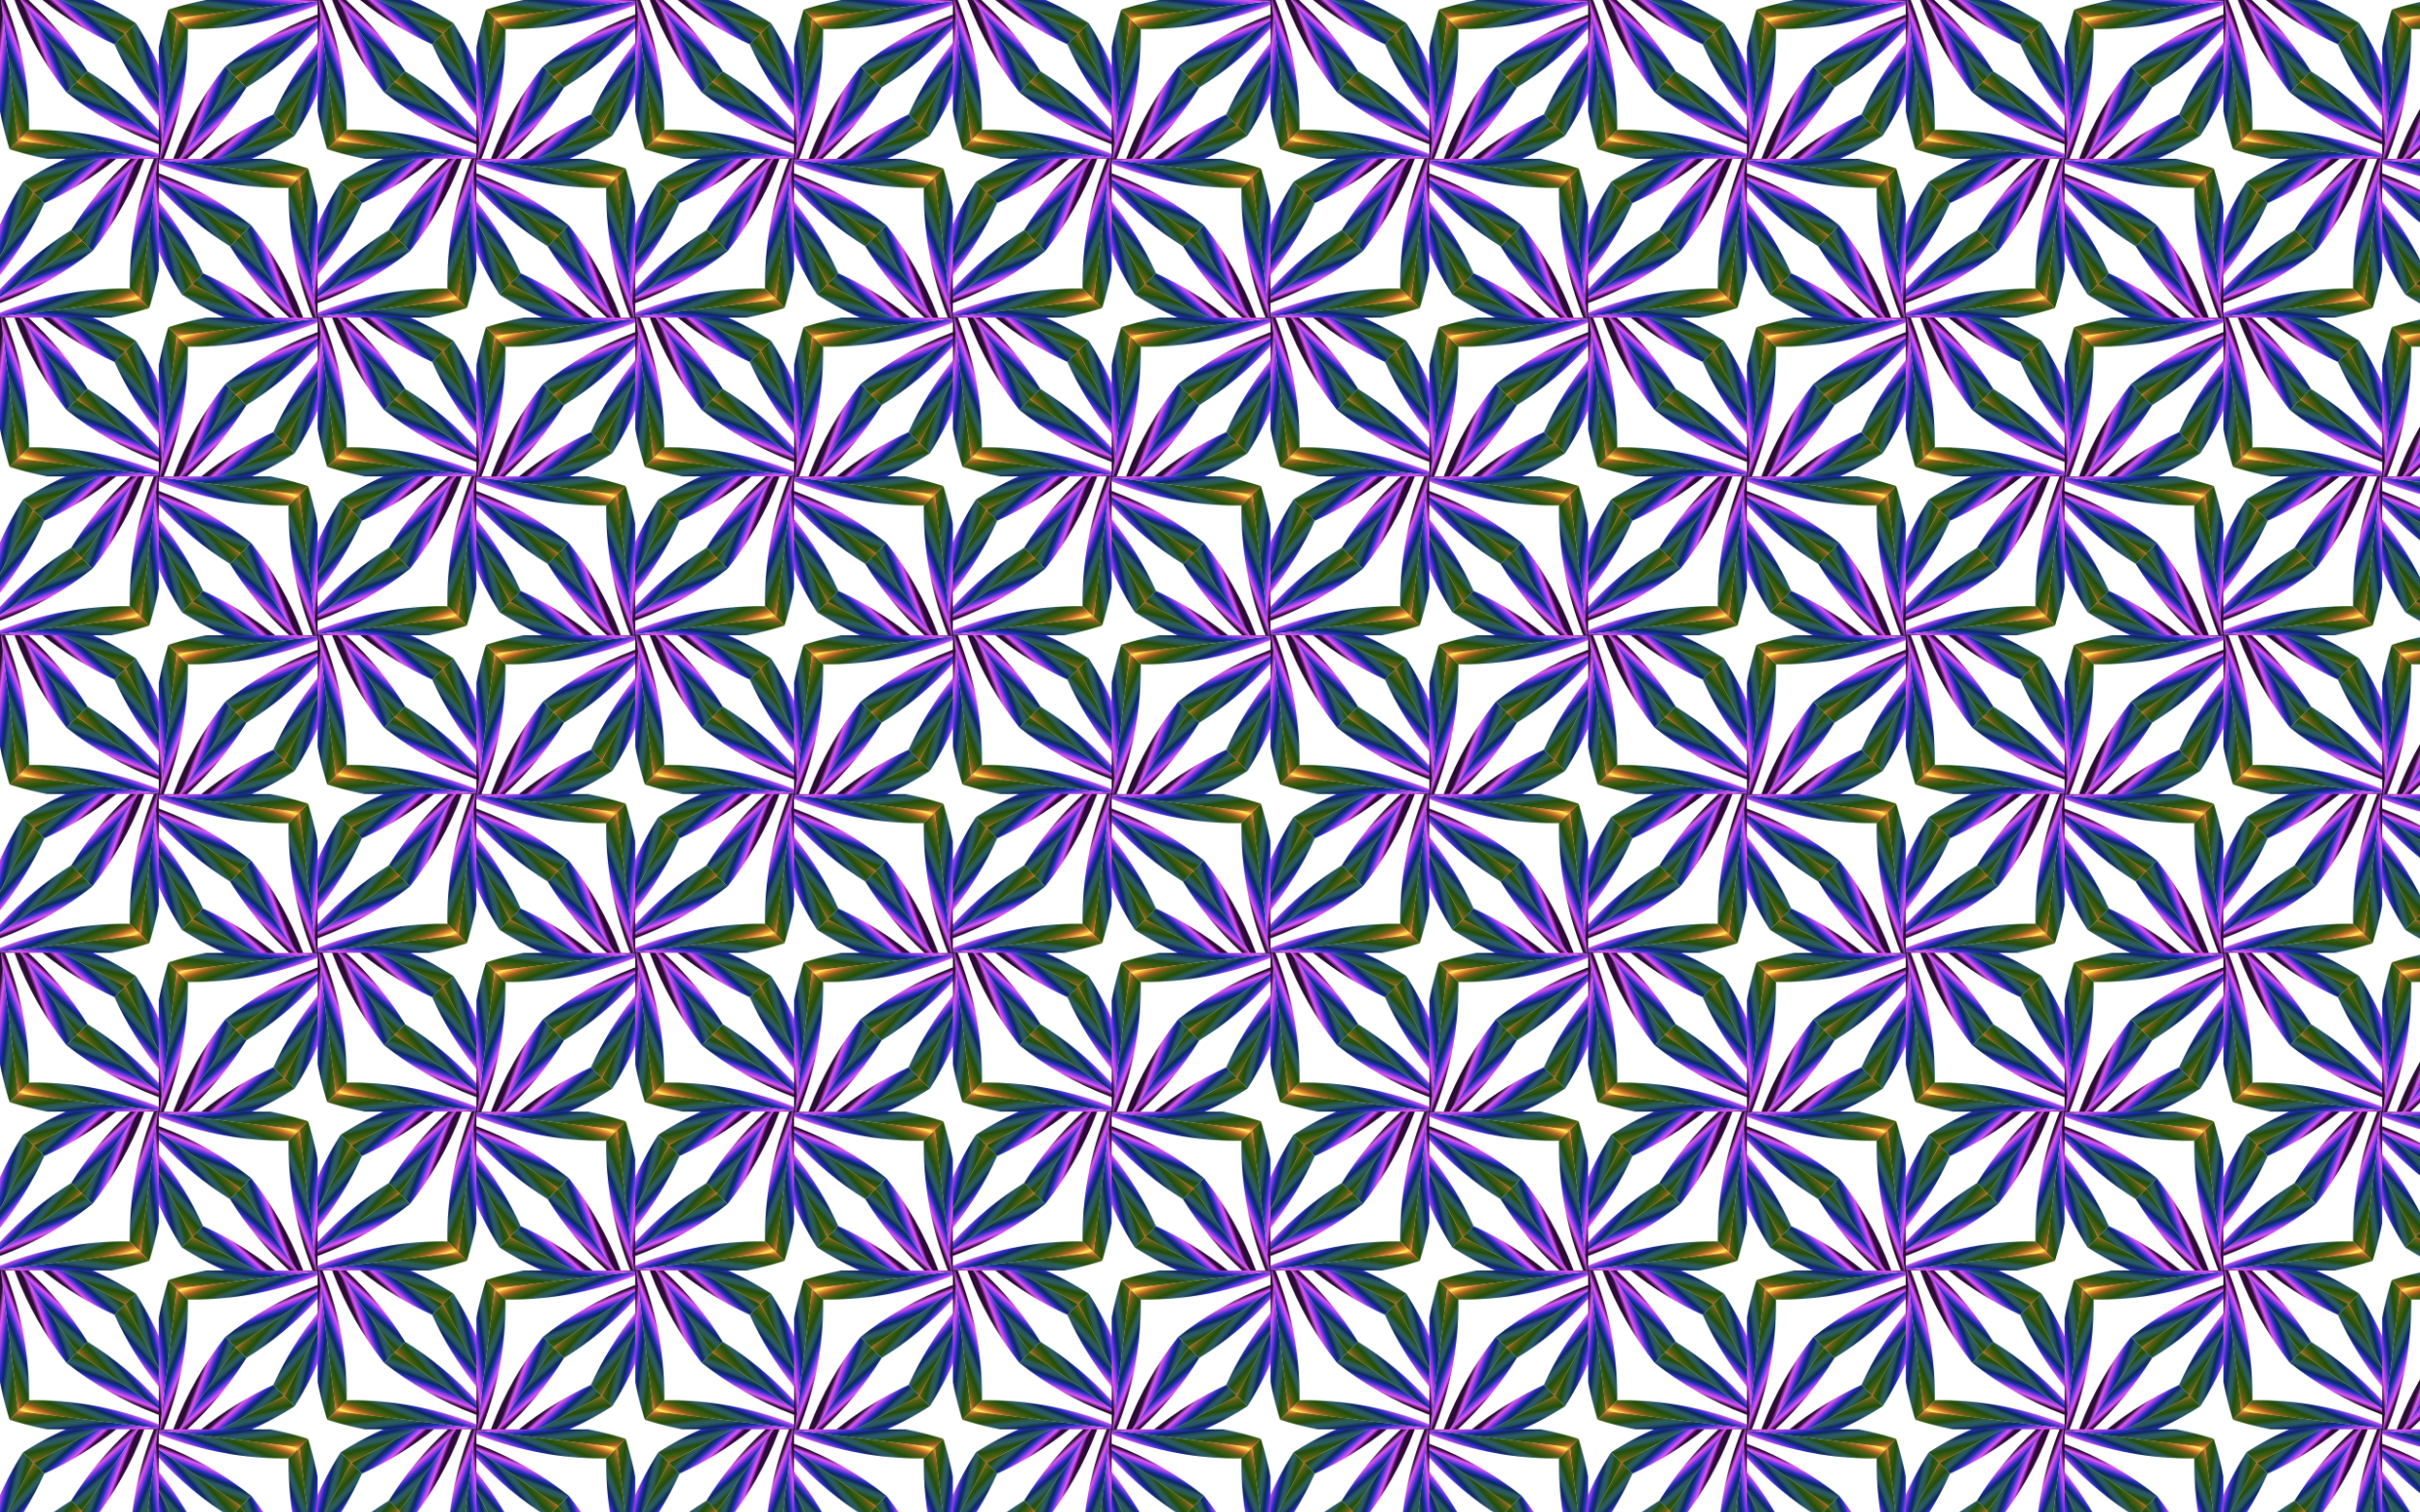 <svg xmlns="http://www.w3.org/2000/svg" viewBox="0 0 2560 1600"><pattern width="335.983" height="335.983" patternUnits="userSpaceOnUse" id="am" viewBox="0 -335.983 335.983 335.983" overflow="visible"><path fill="none" d="M0-335.983h335.983V0H0z"/><linearGradient id="a" gradientUnits="userSpaceOnUse" x1="7096.982" y1="-8876.323" x2="7097.982" y2="-8876.323" gradientTransform="scale(-51.422) rotate(-69.231 9980.096 706.072)"><stop offset="0" stop-color="#2d0b38"/><stop offset=".068" stop-color="#e257f9"/><stop offset=".136" stop-color="#813edd"/><stop offset=".192" stop-color="#202fbe"/><stop offset=".256" stop-color="#0d285b"/><stop offset=".328" stop-color="#2a5867"/><stop offset=".389" stop-color="#2c5d58"/><stop offset=".462" stop-color="#264c0a"/><stop offset=".529" stop-color="#325b11"/><stop offset=".597" stop-color="#5b5c14"/><stop offset=".658" stop-color="#96621c"/><stop offset=".724" stop-color="#ea8536"/><stop offset=".794" stop-color="#fff94c"/><stop offset=".867" stop-color="#e55322"/><stop offset=".937" stop-color="#72180a"/><stop offset="1" stop-color="#2b0401"/></linearGradient><path fill="url(#a)" d="M167.991-169.042v-4.216a336.455 336.455 0 00-5.357-2.088c-41.876-15.88-84.878-23.407-127.157-23.408-1.591 0-3.18.033-4.77.054l-11.58 11.582 148.864 18.076z"/><linearGradient id="b" gradientUnits="userSpaceOnUse" x1="6802.114" y1="-8803.547" x2="6803.114" y2="-8803.547" gradientTransform="scale(-51.422 51.422) rotate(-83.077 8367.04 -563.287)"><stop offset="0" stop-color="#2d0b38"/><stop offset=".068" stop-color="#e257f9"/><stop offset=".136" stop-color="#813edd"/><stop offset=".192" stop-color="#202fbe"/><stop offset=".256" stop-color="#0d285b"/><stop offset=".328" stop-color="#2a5867"/><stop offset=".389" stop-color="#2c5d58"/><stop offset=".462" stop-color="#264c0a"/><stop offset=".529" stop-color="#325b11"/><stop offset=".597" stop-color="#5b5c14"/><stop offset=".658" stop-color="#96621c"/><stop offset=".724" stop-color="#ea8536"/><stop offset=".794" stop-color="#fff94c"/><stop offset=".867" stop-color="#e55322"/><stop offset=".937" stop-color="#72180a"/><stop offset="1" stop-color="#2b0401"/></linearGradient><path fill="url(#b)" d="M10.122-178.114a356.422 356.422 0 0039.964 10.122h117.905v-1.05L19.126-187.118l-9.004 9.004z"/><linearGradient id="c" gradientUnits="userSpaceOnUse" x1="7129.701" y1="-8975.847" x2="7130.701" y2="-8975.847" gradientTransform="scale(-51.423) rotate(-41.539 15403.11 4917.612)"><stop offset="0" stop-color="#2d0b38"/><stop offset=".068" stop-color="#e257f9"/><stop offset=".136" stop-color="#813edd"/><stop offset=".192" stop-color="#202fbe"/><stop offset=".256" stop-color="#0d285b"/><stop offset=".328" stop-color="#2a5867"/><stop offset=".389" stop-color="#2c5d58"/><stop offset=".462" stop-color="#264c0a"/><stop offset=".529" stop-color="#325b11"/><stop offset=".597" stop-color="#5b5c14"/><stop offset=".658" stop-color="#96621c"/><stop offset=".724" stop-color="#ea8536"/><stop offset=".794" stop-color="#fff94c"/><stop offset=".867" stop-color="#e55322"/><stop offset=".937" stop-color="#72180a"/><stop offset="1" stop-color="#2b0401"/></linearGradient><path fill="url(#c)" d="M167.991-198.126c-22.71-24.74-48.13-45.575-75.397-62.46l-11.269 11.269 86.666 59.82v-8.629z"/><linearGradient id="d" gradientUnits="userSpaceOnUse" x1="6727.018" y1="-8876.563" x2="6728.018" y2="-8876.563" gradientTransform="scale(51.422 -51.422) rotate(69.231 -3068.18 -9307.56)"><stop offset="0" stop-color="#2d0b38"/><stop offset=".068" stop-color="#e257f9"/><stop offset=".136" stop-color="#813edd"/><stop offset=".192" stop-color="#202fbe"/><stop offset=".256" stop-color="#0d285b"/><stop offset=".328" stop-color="#2a5867"/><stop offset=".389" stop-color="#2c5d58"/><stop offset=".462" stop-color="#264c0a"/><stop offset=".529" stop-color="#325b11"/><stop offset=".597" stop-color="#5b5c14"/><stop offset=".658" stop-color="#96621c"/><stop offset=".724" stop-color="#ea8536"/><stop offset=".794" stop-color="#fff94c"/><stop offset=".867" stop-color="#e55322"/><stop offset=".937" stop-color="#72180a"/><stop offset="1" stop-color="#2b0401"/></linearGradient><path fill="url(#d)" d="M167.991-183.33v-6.166l-86.666-59.821-11.031 11.031c28.19 22.328 60.238 40.767 95.655 54.199.68.258 1.362.503 2.042.756z"/><linearGradient id="e" gradientUnits="userSpaceOnUse" x1="7129.701" y1="-8975.856" x2="7130.701" y2="-8975.856" gradientTransform="scale(-51.423) rotate(-41.539 15403.11 4917.612)"><stop offset="0" stop-color="#2d0b38"/><stop offset=".068" stop-color="#e257f9"/><stop offset=".136" stop-color="#813edd"/><stop offset=".192" stop-color="#202fbe"/><stop offset=".256" stop-color="#0d285b"/><stop offset=".328" stop-color="#2a5867"/><stop offset=".389" stop-color="#2c5d58"/><stop offset=".462" stop-color="#264c0a"/><stop offset=".529" stop-color="#325b11"/><stop offset=".597" stop-color="#5b5c14"/><stop offset=".658" stop-color="#96621c"/><stop offset=".724" stop-color="#ea8536"/><stop offset=".794" stop-color="#fff94c"/><stop offset=".867" stop-color="#e55322"/><stop offset=".937" stop-color="#72180a"/><stop offset="1" stop-color="#2b0401"/></linearGradient><path fill="url(#e)" d="M167.991-189.496l-86.666-59.821 86.666 59.822z"/><linearGradient id="f" gradientUnits="userSpaceOnUse" x1="6727.018" y1="-8876.603" x2="6728.018" y2="-8876.603" gradientTransform="scale(51.422 -51.422) rotate(69.231 -3068.18 -9307.56)"><stop offset="0" stop-color="#2d0b38"/><stop offset=".068" stop-color="#e257f9"/><stop offset=".136" stop-color="#813edd"/><stop offset=".192" stop-color="#202fbe"/><stop offset=".256" stop-color="#0d285b"/><stop offset=".328" stop-color="#2a5867"/><stop offset=".389" stop-color="#2c5d58"/><stop offset=".462" stop-color="#264c0a"/><stop offset=".529" stop-color="#325b11"/><stop offset=".597" stop-color="#5b5c14"/><stop offset=".658" stop-color="#96621c"/><stop offset=".724" stop-color="#ea8536"/><stop offset=".794" stop-color="#fff94c"/><stop offset=".867" stop-color="#e55322"/><stop offset=".937" stop-color="#72180a"/><stop offset="1" stop-color="#2b0401"/></linearGradient><path fill="url(#f)" d="M167.991-189.496l-86.666-59.821 86.666 59.822z"/><linearGradient id="g" gradientUnits="userSpaceOnUse" x1="7112.547" y1="-9078.506" x2="7113.547" y2="-9078.506" gradientTransform="scale(-51.422) rotate(-13.846 40960.922 24765.762)"><stop offset="0" stop-color="#2d0b38"/><stop offset=".068" stop-color="#e257f9"/><stop offset=".136" stop-color="#813edd"/><stop offset=".192" stop-color="#202fbe"/><stop offset=".256" stop-color="#0d285b"/><stop offset=".328" stop-color="#2a5867"/><stop offset=".389" stop-color="#2c5d58"/><stop offset=".462" stop-color="#264c0a"/><stop offset=".529" stop-color="#325b11"/><stop offset=".597" stop-color="#5b5c14"/><stop offset=".658" stop-color="#96621c"/><stop offset=".724" stop-color="#ea8536"/><stop offset=".794" stop-color="#fff94c"/><stop offset=".867" stop-color="#e55322"/><stop offset=".937" stop-color="#72180a"/><stop offset="1" stop-color="#2b0401"/></linearGradient><path fill="url(#g)" d="M132.609-300.601l35.382 67.416v-33.245a356.267 356.267 0 00-24.366-45.187l-11.016 11.016z"/><linearGradient id="h" gradientUnits="userSpaceOnUse" x1="6694.299" y1="-8975.643" x2="6695.299" y2="-8975.643" gradientTransform="scale(51.423 -51.423) rotate(41.539 -8491.222 -13307.572)"><stop offset="0" stop-color="#2d0b38"/><stop offset=".068" stop-color="#e257f9"/><stop offset=".136" stop-color="#813edd"/><stop offset=".192" stop-color="#202fbe"/><stop offset=".256" stop-color="#0d285b"/><stop offset=".328" stop-color="#2a5867"/><stop offset=".389" stop-color="#2c5d58"/><stop offset=".462" stop-color="#264c0a"/><stop offset=".529" stop-color="#325b11"/><stop offset=".597" stop-color="#5b5c14"/><stop offset=".658" stop-color="#96621c"/><stop offset=".724" stop-color="#ea8536"/><stop offset=".794" stop-color="#fff94c"/><stop offset=".867" stop-color="#e55322"/><stop offset=".937" stop-color="#72180a"/><stop offset="1" stop-color="#2b0401"/></linearGradient><path fill="url(#h)" d="M167.991-212.963v-20.222l-35.382-67.416-11.503 11.503c12.139 26.72 27.751 52.317 46.885 76.135z"/><g><linearGradient id="i" gradientUnits="userSpaceOnUse" x1="6810.334" y1="-8815.905" x2="6811.334" y2="-8815.905" gradientTransform="scale(51.422) rotate(20.769 -20641.529 -22983.022)"><stop offset="0" stop-color="#2d0b38"/><stop offset=".068" stop-color="#e257f9"/><stop offset=".136" stop-color="#813edd"/><stop offset=".192" stop-color="#202fbe"/><stop offset=".256" stop-color="#0d285b"/><stop offset=".328" stop-color="#2a5867"/><stop offset=".389" stop-color="#2c5d58"/><stop offset=".462" stop-color="#264c0a"/><stop offset=".529" stop-color="#325b11"/><stop offset=".597" stop-color="#5b5c14"/><stop offset=".658" stop-color="#96621c"/><stop offset=".724" stop-color="#ea8536"/><stop offset=".794" stop-color="#fff94c"/><stop offset=".867" stop-color="#e55322"/><stop offset=".937" stop-color="#72180a"/><stop offset="1" stop-color="#2b0401"/></linearGradient><path fill="url(#i)" d="M166.94-167.992h-4.215a336.455 336.455 0 00-2.088 5.357c-15.881 41.877-23.407 84.879-23.408 127.157 0 1.592.033 3.18.054 4.77l11.582 11.581 18.075-148.865z"/><linearGradient id="j" gradientUnits="userSpaceOnUse" x1="7084.006" y1="-8883.262" x2="7085.006" y2="-8883.262" gradientTransform="scale(-51.422 51.422) rotate(6.923 -69874.037 -63027.824)"><stop offset="0" stop-color="#2d0b38"/><stop offset=".068" stop-color="#e257f9"/><stop offset=".136" stop-color="#813edd"/><stop offset=".192" stop-color="#202fbe"/><stop offset=".256" stop-color="#0d285b"/><stop offset=".328" stop-color="#2a5867"/><stop offset=".389" stop-color="#2c5d58"/><stop offset=".462" stop-color="#264c0a"/><stop offset=".529" stop-color="#325b11"/><stop offset=".597" stop-color="#5b5c14"/><stop offset=".658" stop-color="#96621c"/><stop offset=".724" stop-color="#ea8536"/><stop offset=".794" stop-color="#fff94c"/><stop offset=".867" stop-color="#e55322"/><stop offset=".937" stop-color="#72180a"/><stop offset="1" stop-color="#2b0401"/></linearGradient><path fill="url(#j)" d="M157.869-10.123a356.422 356.422 0 0010.122-39.964v-117.905h-1.05L148.864-19.127l9.004 9.004z"/><linearGradient id="k" gradientUnits="userSpaceOnUse" x1="6903.964" y1="-8789.137" x2="6904.964" y2="-8789.137" gradientTransform="scale(51.423) rotate(48.461 -6308.354 -12063.669)"><stop offset="0" stop-color="#2d0b38"/><stop offset=".068" stop-color="#e257f9"/><stop offset=".136" stop-color="#813edd"/><stop offset=".192" stop-color="#202fbe"/><stop offset=".256" stop-color="#0d285b"/><stop offset=".328" stop-color="#2a5867"/><stop offset=".389" stop-color="#2c5d58"/><stop offset=".462" stop-color="#264c0a"/><stop offset=".529" stop-color="#325b11"/><stop offset=".597" stop-color="#5b5c14"/><stop offset=".658" stop-color="#96621c"/><stop offset=".724" stop-color="#ea8536"/><stop offset=".794" stop-color="#fff94c"/><stop offset=".867" stop-color="#e55322"/><stop offset=".937" stop-color="#72180a"/><stop offset="1" stop-color="#2b0401"/></linearGradient><path fill="url(#k)" d="M137.857-167.992c-24.74 22.711-45.575 48.13-62.46 75.398l11.269 11.268 59.82-86.666h-8.629z"/><linearGradient id="l" gradientUnits="userSpaceOnUse" x1="7013.666" y1="-8816.145" x2="7014.666" y2="-8816.145" gradientTransform="scale(-51.422 51.422) rotate(-20.769 27553.426 14734.02)"><stop offset="0" stop-color="#2d0b38"/><stop offset=".068" stop-color="#e257f9"/><stop offset=".136" stop-color="#813edd"/><stop offset=".192" stop-color="#202fbe"/><stop offset=".256" stop-color="#0d285b"/><stop offset=".328" stop-color="#2a5867"/><stop offset=".389" stop-color="#2c5d58"/><stop offset=".462" stop-color="#264c0a"/><stop offset=".529" stop-color="#325b11"/><stop offset=".597" stop-color="#5b5c14"/><stop offset=".658" stop-color="#96621c"/><stop offset=".724" stop-color="#ea8536"/><stop offset=".794" stop-color="#fff94c"/><stop offset=".867" stop-color="#e55322"/><stop offset=".937" stop-color="#72180a"/><stop offset="1" stop-color="#2b0401"/></linearGradient><path fill="url(#l)" d="M152.652-167.992h-6.164L86.665-81.326l11.031 11.032c22.328-28.19 40.767-60.238 54.199-95.656.258-.68.503-1.361.756-2.042z"/><linearGradient id="m" gradientUnits="userSpaceOnUse" x1="6903.964" y1="-8789.147" x2="6904.964" y2="-8789.147" gradientTransform="scale(51.423) rotate(48.461 -6308.354 -12063.669)"><stop offset="0" stop-color="#2d0b38"/><stop offset=".068" stop-color="#e257f9"/><stop offset=".136" stop-color="#813edd"/><stop offset=".192" stop-color="#202fbe"/><stop offset=".256" stop-color="#0d285b"/><stop offset=".328" stop-color="#2a5867"/><stop offset=".389" stop-color="#2c5d58"/><stop offset=".462" stop-color="#264c0a"/><stop offset=".529" stop-color="#325b11"/><stop offset=".597" stop-color="#5b5c14"/><stop offset=".658" stop-color="#96621c"/><stop offset=".724" stop-color="#ea8536"/><stop offset=".794" stop-color="#fff94c"/><stop offset=".867" stop-color="#e55322"/><stop offset=".937" stop-color="#72180a"/><stop offset="1" stop-color="#2b0401"/></linearGradient><path fill="url(#m)" d="M146.486-167.992l-59.82 86.666 59.821-86.666z"/><linearGradient id="n" gradientUnits="userSpaceOnUse" x1="7013.666" y1="-8816.185" x2="7014.666" y2="-8816.185" gradientTransform="scale(-51.422 51.422) rotate(-20.769 27553.426 14734.02)"><stop offset="0" stop-color="#2d0b38"/><stop offset=".068" stop-color="#e257f9"/><stop offset=".136" stop-color="#813edd"/><stop offset=".192" stop-color="#202fbe"/><stop offset=".256" stop-color="#0d285b"/><stop offset=".328" stop-color="#2a5867"/><stop offset=".389" stop-color="#2c5d58"/><stop offset=".462" stop-color="#264c0a"/><stop offset=".529" stop-color="#325b11"/><stop offset=".597" stop-color="#5b5c14"/><stop offset=".658" stop-color="#96621c"/><stop offset=".724" stop-color="#ea8536"/><stop offset=".794" stop-color="#fff94c"/><stop offset=".867" stop-color="#e55322"/><stop offset=".937" stop-color="#72180a"/><stop offset="1" stop-color="#2b0401"/></linearGradient><path fill="url(#n)" d="M146.486-167.992l-59.82 86.666 59.821-86.666z"/><linearGradient id="o" gradientUnits="userSpaceOnUse" x1="6999.435" y1="-8808.278" x2="7000.435" y2="-8808.278" gradientTransform="scale(51.422) rotate(76.154 -2119.042 -8872.126)"><stop offset="0" stop-color="#2d0b38"/><stop offset=".068" stop-color="#e257f9"/><stop offset=".136" stop-color="#813edd"/><stop offset=".192" stop-color="#202fbe"/><stop offset=".256" stop-color="#0d285b"/><stop offset=".328" stop-color="#2a5867"/><stop offset=".389" stop-color="#2c5d58"/><stop offset=".462" stop-color="#264c0a"/><stop offset=".529" stop-color="#325b11"/><stop offset=".597" stop-color="#5b5c14"/><stop offset=".658" stop-color="#96621c"/><stop offset=".724" stop-color="#ea8536"/><stop offset=".794" stop-color="#fff94c"/><stop offset=".867" stop-color="#e55322"/><stop offset=".937" stop-color="#72180a"/><stop offset="1" stop-color="#2b0401"/></linearGradient><path fill="url(#o)" d="M35.382-132.61l67.416-35.382H69.553a356.267 356.267 0 00-45.187 24.367l11.016 11.016z"/><linearGradient id="p" gradientUnits="userSpaceOnUse" x1="6920.036" y1="-8788.934" x2="6921.036" y2="-8788.934" gradientTransform="scale(-51.423 51.423) rotate(-48.461 13220.278 3293.975)"><stop offset="0" stop-color="#2d0b38"/><stop offset=".068" stop-color="#e257f9"/><stop offset=".136" stop-color="#813edd"/><stop offset=".192" stop-color="#202fbe"/><stop offset=".256" stop-color="#0d285b"/><stop offset=".328" stop-color="#2a5867"/><stop offset=".389" stop-color="#2c5d58"/><stop offset=".462" stop-color="#264c0a"/><stop offset=".529" stop-color="#325b11"/><stop offset=".597" stop-color="#5b5c14"/><stop offset=".658" stop-color="#96621c"/><stop offset=".724" stop-color="#ea8536"/><stop offset=".794" stop-color="#fff94c"/><stop offset=".867" stop-color="#e55322"/><stop offset=".937" stop-color="#72180a"/><stop offset="1" stop-color="#2b0401"/></linearGradient><path fill="url(#p)" d="M123.02-167.992h-20.222l-67.416 35.383 11.503 11.503c26.72-12.14 52.316-27.752 76.135-46.886z"/></g><g><linearGradient id="q" gradientUnits="userSpaceOnUse" x1="6749.916" y1="-9102.554" x2="6750.916" y2="-9102.554" gradientTransform="scale(51.422) rotate(-69.231 9968.972 333.551)"><stop offset="0" stop-color="#2d0b38"/><stop offset=".068" stop-color="#e257f9"/><stop offset=".136" stop-color="#813edd"/><stop offset=".192" stop-color="#202fbe"/><stop offset=".256" stop-color="#0d285b"/><stop offset=".328" stop-color="#2a5867"/><stop offset=".389" stop-color="#2c5d58"/><stop offset=".462" stop-color="#264c0a"/><stop offset=".529" stop-color="#325b11"/><stop offset=".597" stop-color="#5b5c14"/><stop offset=".658" stop-color="#96621c"/><stop offset=".724" stop-color="#ea8536"/><stop offset=".794" stop-color="#fff94c"/><stop offset=".867" stop-color="#e55322"/><stop offset=".937" stop-color="#72180a"/><stop offset="1" stop-color="#2b0401"/></linearGradient><path fill="url(#q)" d="M167.991-166.94v4.215c1.777.708 3.561 1.406 5.357 2.087 41.876 15.882 84.879 23.408 127.157 23.409 1.592 0 3.18-.033 4.77-.054l11.581-11.582-148.865-18.076z"/><linearGradient id="r" gradientUnits="userSpaceOnUse" x1="7004.291" y1="-9165.154" x2="7005.291" y2="-9165.154" gradientTransform="scale(51.422 -51.422) rotate(-83.077 8679.168 -630.405)"><stop offset="0" stop-color="#2d0b38"/><stop offset=".068" stop-color="#e257f9"/><stop offset=".136" stop-color="#813edd"/><stop offset=".192" stop-color="#202fbe"/><stop offset=".256" stop-color="#0d285b"/><stop offset=".328" stop-color="#2a5867"/><stop offset=".389" stop-color="#2c5d58"/><stop offset=".462" stop-color="#264c0a"/><stop offset=".529" stop-color="#325b11"/><stop offset=".597" stop-color="#5b5c14"/><stop offset=".658" stop-color="#96621c"/><stop offset=".724" stop-color="#ea8536"/><stop offset=".794" stop-color="#fff94c"/><stop offset=".867" stop-color="#e55322"/><stop offset=".937" stop-color="#72180a"/><stop offset="1" stop-color="#2b0401"/></linearGradient><path fill="url(#r)" d="M325.86-157.869a356.422 356.422 0 00-39.964-10.123H167.991v1.051l148.865 18.076 9.004-9.004z"/><linearGradient id="s" gradientUnits="userSpaceOnUse" x1="6717.255" y1="-9014.874" x2="6718.255" y2="-9014.874" gradientTransform="scale(51.423) rotate(-41.539 15242.995 4342.452)"><stop offset="0" stop-color="#2d0b38"/><stop offset=".068" stop-color="#e257f9"/><stop offset=".136" stop-color="#813edd"/><stop offset=".192" stop-color="#202fbe"/><stop offset=".256" stop-color="#0d285b"/><stop offset=".328" stop-color="#2a5867"/><stop offset=".389" stop-color="#2c5d58"/><stop offset=".462" stop-color="#264c0a"/><stop offset=".529" stop-color="#325b11"/><stop offset=".597" stop-color="#5b5c14"/><stop offset=".658" stop-color="#96621c"/><stop offset=".724" stop-color="#ea8536"/><stop offset=".794" stop-color="#fff94c"/><stop offset=".867" stop-color="#e55322"/><stop offset=".937" stop-color="#72180a"/><stop offset="1" stop-color="#2b0401"/></linearGradient><path fill="url(#s)" d="M167.991-137.858c22.711 24.74 48.13 45.576 75.397 62.46l11.27-11.268-86.667-59.82v8.628z"/><linearGradient id="t" gradientUnits="userSpaceOnUse" x1="7074.084" y1="-9102.793" x2="7075.084" y2="-9102.793" gradientTransform="scale(-51.422 51.422) rotate(69.231 -3057.057 -9680.082)"><stop offset="0" stop-color="#2d0b38"/><stop offset=".068" stop-color="#e257f9"/><stop offset=".136" stop-color="#813edd"/><stop offset=".192" stop-color="#202fbe"/><stop offset=".256" stop-color="#0d285b"/><stop offset=".328" stop-color="#2a5867"/><stop offset=".389" stop-color="#2c5d58"/><stop offset=".462" stop-color="#264c0a"/><stop offset=".529" stop-color="#325b11"/><stop offset=".597" stop-color="#5b5c14"/><stop offset=".658" stop-color="#96621c"/><stop offset=".724" stop-color="#ea8536"/><stop offset=".794" stop-color="#fff94c"/><stop offset=".867" stop-color="#e55322"/><stop offset=".937" stop-color="#72180a"/><stop offset="1" stop-color="#2b0401"/></linearGradient><path fill="url(#t)" d="M167.991-152.653v6.165l86.666 59.822 11.032-11.032c-28.19-22.328-60.239-40.767-95.656-54.198-.68-.258-1.361-.503-2.042-.757z"/><linearGradient id="u" gradientUnits="userSpaceOnUse" x1="6717.255" y1="-9014.884" x2="6718.255" y2="-9014.884" gradientTransform="scale(51.423) rotate(-41.539 15242.995 4342.452)"><stop offset="0" stop-color="#2d0b38"/><stop offset=".068" stop-color="#e257f9"/><stop offset=".136" stop-color="#813edd"/><stop offset=".192" stop-color="#202fbe"/><stop offset=".256" stop-color="#0d285b"/><stop offset=".328" stop-color="#2a5867"/><stop offset=".389" stop-color="#2c5d58"/><stop offset=".462" stop-color="#264c0a"/><stop offset=".529" stop-color="#325b11"/><stop offset=".597" stop-color="#5b5c14"/><stop offset=".658" stop-color="#96621c"/><stop offset=".724" stop-color="#ea8536"/><stop offset=".794" stop-color="#fff94c"/><stop offset=".867" stop-color="#e55322"/><stop offset=".937" stop-color="#72180a"/><stop offset="1" stop-color="#2b0401"/></linearGradient><path fill="url(#u)" d="M167.991-146.487l86.666 59.821-86.666-59.822z"/><linearGradient id="v" gradientUnits="userSpaceOnUse" x1="7074.084" y1="-9102.834" x2="7075.084" y2="-9102.834" gradientTransform="scale(-51.422 51.422) rotate(69.231 -3057.057 -9680.082)"><stop offset="0" stop-color="#2d0b38"/><stop offset=".068" stop-color="#e257f9"/><stop offset=".136" stop-color="#813edd"/><stop offset=".192" stop-color="#202fbe"/><stop offset=".256" stop-color="#0d285b"/><stop offset=".328" stop-color="#2a5867"/><stop offset=".389" stop-color="#2c5d58"/><stop offset=".462" stop-color="#264c0a"/><stop offset=".529" stop-color="#325b11"/><stop offset=".597" stop-color="#5b5c14"/><stop offset=".658" stop-color="#96621c"/><stop offset=".724" stop-color="#ea8536"/><stop offset=".794" stop-color="#fff94c"/><stop offset=".867" stop-color="#e55322"/><stop offset=".937" stop-color="#72180a"/><stop offset="1" stop-color="#2b0401"/></linearGradient><path fill="url(#v)" d="M167.991-146.487l86.666 59.821-86.666-59.822z"/><linearGradient id="w" gradientUnits="userSpaceOnUse" x1="6729.207" y1="-8921.39" x2="6730.208" y2="-8921.39" gradientTransform="scale(51.422) rotate(-13.846 40098.628 23235.6)"><stop offset="0" stop-color="#2d0b38"/><stop offset=".068" stop-color="#e257f9"/><stop offset=".136" stop-color="#813edd"/><stop offset=".192" stop-color="#202fbe"/><stop offset=".256" stop-color="#0d285b"/><stop offset=".328" stop-color="#2a5867"/><stop offset=".389" stop-color="#2c5d58"/><stop offset=".462" stop-color="#264c0a"/><stop offset=".529" stop-color="#325b11"/><stop offset=".597" stop-color="#5b5c14"/><stop offset=".658" stop-color="#96621c"/><stop offset=".724" stop-color="#ea8536"/><stop offset=".794" stop-color="#fff94c"/><stop offset=".867" stop-color="#e55322"/><stop offset=".937" stop-color="#72180a"/><stop offset="1" stop-color="#2b0401"/></linearGradient><path fill="url(#w)" d="M203.374-35.383l-35.383-67.415v33.244a356.267 356.267 0 0024.367 45.188l11.016-11.017z"/><linearGradient id="x" gradientUnits="userSpaceOnUse" x1="7106.745" y1="-9014.67" x2="7107.745" y2="-9014.67" gradientTransform="scale(-51.423 51.423) rotate(41.539 -8331.105 -13882.732)"><stop offset="0" stop-color="#2d0b38"/><stop offset=".068" stop-color="#e257f9"/><stop offset=".136" stop-color="#813edd"/><stop offset=".192" stop-color="#202fbe"/><stop offset=".256" stop-color="#0d285b"/><stop offset=".328" stop-color="#2a5867"/><stop offset=".389" stop-color="#2c5d58"/><stop offset=".462" stop-color="#264c0a"/><stop offset=".529" stop-color="#325b11"/><stop offset=".597" stop-color="#5b5c14"/><stop offset=".658" stop-color="#96621c"/><stop offset=".724" stop-color="#ea8536"/><stop offset=".794" stop-color="#fff94c"/><stop offset=".867" stop-color="#e55322"/><stop offset=".937" stop-color="#72180a"/><stop offset="1" stop-color="#2b0401"/></linearGradient><path fill="url(#x)" d="M167.991-123.02v20.222l35.383 67.416 11.503-11.503c-12.14-26.72-27.752-52.317-46.886-76.135z"/></g><g><linearGradient id="y" gradientUnits="userSpaceOnUse" x1="7036.565" y1="-9162.972" x2="7037.565" y2="-9162.972" gradientTransform="scale(-51.422) rotate(20.769 -21496.446 -23788.365)"><stop offset="0" stop-color="#2d0b38"/><stop offset=".068" stop-color="#e257f9"/><stop offset=".136" stop-color="#813edd"/><stop offset=".192" stop-color="#202fbe"/><stop offset=".256" stop-color="#0d285b"/><stop offset=".328" stop-color="#2a5867"/><stop offset=".389" stop-color="#2c5d58"/><stop offset=".462" stop-color="#264c0a"/><stop offset=".529" stop-color="#325b11"/><stop offset=".597" stop-color="#5b5c14"/><stop offset=".658" stop-color="#96621c"/><stop offset=".724" stop-color="#ea8536"/><stop offset=".794" stop-color="#fff94c"/><stop offset=".867" stop-color="#e55322"/><stop offset=".937" stop-color="#72180a"/><stop offset="1" stop-color="#2b0401"/></linearGradient><path fill="url(#y)" d="M169.042-167.992h4.216c.708-1.777 1.406-3.56 2.087-5.356 15.881-41.877 23.408-84.88 23.409-127.158 0-1.591-.033-3.18-.054-4.769l-11.582-11.582-18.076 148.865z"/><linearGradient id="z" gradientUnits="userSpaceOnUse" x1="6722.399" y1="-9085.44" x2="6723.399" y2="-9085.44" gradientTransform="scale(51.422 -51.422) rotate(6.923 -71776.777 -60082.598)"><stop offset="0" stop-color="#2d0b38"/><stop offset=".068" stop-color="#e257f9"/><stop offset=".136" stop-color="#813edd"/><stop offset=".192" stop-color="#202fbe"/><stop offset=".256" stop-color="#0d285b"/><stop offset=".328" stop-color="#2a5867"/><stop offset=".389" stop-color="#2c5d58"/><stop offset=".462" stop-color="#264c0a"/><stop offset=".529" stop-color="#325b11"/><stop offset=".597" stop-color="#5b5c14"/><stop offset=".658" stop-color="#96621c"/><stop offset=".724" stop-color="#ea8536"/><stop offset=".794" stop-color="#fff94c"/><stop offset=".867" stop-color="#e55322"/><stop offset=".937" stop-color="#72180a"/><stop offset="1" stop-color="#2b0401"/></linearGradient><path fill="url(#z)" d="M178.114-325.86a356.422 356.422 0 00-10.123 39.963v117.905h1.051l18.076-148.865-9.004-9.004z"/><linearGradient id="A" gradientUnits="userSpaceOnUse" x1="6942.992" y1="-9201.584" x2="6943.992" y2="-9201.584" gradientTransform="scale(-51.423) rotate(48.461 -6757.575 -12317.242)"><stop offset="0" stop-color="#2d0b38"/><stop offset=".068" stop-color="#e257f9"/><stop offset=".136" stop-color="#813edd"/><stop offset=".192" stop-color="#202fbe"/><stop offset=".256" stop-color="#0d285b"/><stop offset=".328" stop-color="#2a5867"/><stop offset=".389" stop-color="#2c5d58"/><stop offset=".462" stop-color="#264c0a"/><stop offset=".529" stop-color="#325b11"/><stop offset=".597" stop-color="#5b5c14"/><stop offset=".658" stop-color="#96621c"/><stop offset=".724" stop-color="#ea8536"/><stop offset=".794" stop-color="#fff94c"/><stop offset=".867" stop-color="#e55322"/><stop offset=".937" stop-color="#72180a"/><stop offset="1" stop-color="#2b0401"/></linearGradient><path fill="url(#A)" d="M198.125-167.992c24.74-22.71 45.576-48.13 62.46-75.397l-11.268-11.269-59.82 86.666h8.628z"/><linearGradient id="B" gradientUnits="userSpaceOnUse" x1="6787.435" y1="-9163.211" x2="6788.435" y2="-9163.211" gradientTransform="scale(51.422 -51.422) rotate(-20.769 28408.343 13928.677)"><stop offset="0" stop-color="#2d0b38"/><stop offset=".068" stop-color="#e257f9"/><stop offset=".136" stop-color="#813edd"/><stop offset=".192" stop-color="#202fbe"/><stop offset=".256" stop-color="#0d285b"/><stop offset=".328" stop-color="#2a5867"/><stop offset=".389" stop-color="#2c5d58"/><stop offset=".462" stop-color="#264c0a"/><stop offset=".529" stop-color="#325b11"/><stop offset=".597" stop-color="#5b5c14"/><stop offset=".658" stop-color="#96621c"/><stop offset=".724" stop-color="#ea8536"/><stop offset=".794" stop-color="#fff94c"/><stop offset=".867" stop-color="#e55322"/><stop offset=".937" stop-color="#72180a"/><stop offset="1" stop-color="#2b0401"/></linearGradient><path fill="url(#B)" d="M183.33-167.992h6.165l59.822-86.666-11.032-11.031c-22.328 28.19-40.767 60.238-54.198 95.655-.258.68-.504 1.362-.757 2.042z"/><linearGradient id="C" gradientUnits="userSpaceOnUse" x1="6942.992" y1="-9201.593" x2="6943.992" y2="-9201.593" gradientTransform="scale(-51.423) rotate(48.461 -6757.575 -12317.242)"><stop offset="0" stop-color="#2d0b38"/><stop offset=".068" stop-color="#e257f9"/><stop offset=".136" stop-color="#813edd"/><stop offset=".192" stop-color="#202fbe"/><stop offset=".256" stop-color="#0d285b"/><stop offset=".328" stop-color="#2a5867"/><stop offset=".389" stop-color="#2c5d58"/><stop offset=".462" stop-color="#264c0a"/><stop offset=".529" stop-color="#325b11"/><stop offset=".597" stop-color="#5b5c14"/><stop offset=".658" stop-color="#96621c"/><stop offset=".724" stop-color="#ea8536"/><stop offset=".794" stop-color="#fff94c"/><stop offset=".867" stop-color="#e55322"/><stop offset=".937" stop-color="#72180a"/><stop offset="1" stop-color="#2b0401"/></linearGradient><path fill="url(#C)" d="M189.496-167.992l59.82-86.666-59.821 86.666z"/><linearGradient id="D" gradientUnits="userSpaceOnUse" x1="6787.435" y1="-9163.252" x2="6788.435" y2="-9163.252" gradientTransform="scale(51.422 -51.422) rotate(-20.769 28408.343 13928.677)"><stop offset="0" stop-color="#2d0b38"/><stop offset=".068" stop-color="#e257f9"/><stop offset=".136" stop-color="#813edd"/><stop offset=".192" stop-color="#202fbe"/><stop offset=".256" stop-color="#0d285b"/><stop offset=".328" stop-color="#2a5867"/><stop offset=".389" stop-color="#2c5d58"/><stop offset=".462" stop-color="#264c0a"/><stop offset=".529" stop-color="#325b11"/><stop offset=".597" stop-color="#5b5c14"/><stop offset=".658" stop-color="#96621c"/><stop offset=".724" stop-color="#ea8536"/><stop offset=".794" stop-color="#fff94c"/><stop offset=".867" stop-color="#e55322"/><stop offset=".937" stop-color="#72180a"/><stop offset="1" stop-color="#2b0401"/></linearGradient><path fill="url(#D)" d="M189.496-167.992l59.82-86.666-59.821 86.666z"/><linearGradient id="E" gradientUnits="userSpaceOnUse" x1="6842.319" y1="-9191.618" x2="6843.319" y2="-9191.618" gradientTransform="scale(-51.422) rotate(76.154 -2449.685 -8964.427)"><stop offset="0" stop-color="#2d0b38"/><stop offset=".068" stop-color="#e257f9"/><stop offset=".136" stop-color="#813edd"/><stop offset=".192" stop-color="#202fbe"/><stop offset=".256" stop-color="#0d285b"/><stop offset=".328" stop-color="#2a5867"/><stop offset=".389" stop-color="#2c5d58"/><stop offset=".462" stop-color="#264c0a"/><stop offset=".529" stop-color="#325b11"/><stop offset=".597" stop-color="#5b5c14"/><stop offset=".658" stop-color="#96621c"/><stop offset=".724" stop-color="#ea8536"/><stop offset=".794" stop-color="#fff94c"/><stop offset=".867" stop-color="#e55322"/><stop offset=".937" stop-color="#72180a"/><stop offset="1" stop-color="#2b0401"/></linearGradient><path fill="url(#E)" d="M300.6-203.374l-67.415 35.382h33.244a356.267 356.267 0 0045.188-24.366L300.6-203.374z"/><linearGradient id="F" gradientUnits="userSpaceOnUse" x1="6881.008" y1="-9201.38" x2="6882.008" y2="-9201.38" gradientTransform="scale(51.423 -51.423) rotate(-48.461 13669.5 3040.402)"><stop offset="0" stop-color="#2d0b38"/><stop offset=".068" stop-color="#e257f9"/><stop offset=".136" stop-color="#813edd"/><stop offset=".192" stop-color="#202fbe"/><stop offset=".256" stop-color="#0d285b"/><stop offset=".328" stop-color="#2a5867"/><stop offset=".389" stop-color="#2c5d58"/><stop offset=".462" stop-color="#264c0a"/><stop offset=".529" stop-color="#325b11"/><stop offset=".597" stop-color="#5b5c14"/><stop offset=".658" stop-color="#96621c"/><stop offset=".724" stop-color="#ea8536"/><stop offset=".794" stop-color="#fff94c"/><stop offset=".867" stop-color="#e55322"/><stop offset=".937" stop-color="#72180a"/><stop offset="1" stop-color="#2b0401"/></linearGradient><path fill="url(#F)" d="M212.963-167.992h20.222l67.415-35.382-11.503-11.503c-26.719 12.139-52.316 27.751-76.134 46.885z"/></g><g><linearGradient id="G" gradientUnits="userSpaceOnUse" x1="7123.191" y1="-8934.557" x2="7124.191" y2="-8934.557" gradientTransform="matrix(-48.081 18.235 18.235 48.081 505439 299423.188)"><stop offset="0" stop-color="#2d0b38"/><stop offset=".068" stop-color="#e257f9"/><stop offset=".136" stop-color="#813edd"/><stop offset=".192" stop-color="#202fbe"/><stop offset=".256" stop-color="#0d285b"/><stop offset=".328" stop-color="#2a5867"/><stop offset=".389" stop-color="#2c5d58"/><stop offset=".462" stop-color="#264c0a"/><stop offset=".529" stop-color="#325b11"/><stop offset=".597" stop-color="#5b5c14"/><stop offset=".658" stop-color="#96621c"/><stop offset=".724" stop-color="#ea8536"/><stop offset=".794" stop-color="#fff94c"/><stop offset=".867" stop-color="#e55322"/><stop offset=".937" stop-color="#72180a"/><stop offset="1" stop-color="#2b0401"/></linearGradient><path fill="url(#G)" d="M1.05-335.983h4.216c.709 1.776 1.407 3.56 2.087 5.356 15.882 41.877 23.408 84.88 23.41 127.158 0 1.591-.034 3.18-.055 4.769l-11.582 11.582L1.05-335.983z"/><linearGradient id="H" gradientUnits="userSpaceOnUse" x1="6751.845" y1="-8842.931" x2="6752.845" y2="-8842.931" gradientTransform="scale(51.422) rotate(6.923 -69678.098 -60236.65)"><stop offset="0" stop-color="#2d0b38"/><stop offset=".068" stop-color="#e257f9"/><stop offset=".136" stop-color="#813edd"/><stop offset=".192" stop-color="#202fbe"/><stop offset=".256" stop-color="#0d285b"/><stop offset=".328" stop-color="#2a5867"/><stop offset=".389" stop-color="#2c5d58"/><stop offset=".462" stop-color="#264c0a"/><stop offset=".529" stop-color="#325b11"/><stop offset=".597" stop-color="#5b5c14"/><stop offset=".658" stop-color="#96621c"/><stop offset=".724" stop-color="#ea8536"/><stop offset=".794" stop-color="#fff94c"/><stop offset=".867" stop-color="#e55322"/><stop offset=".937" stop-color="#72180a"/><stop offset="1" stop-color="#2b0401"/></linearGradient><path fill="url(#H)" d="M10.122-178.114A356.422 356.422 0 010-218.078v-117.905h1.05l18.076 148.865-9.004 9.004z"/><linearGradient id="I" gradientUnits="userSpaceOnUse" x1="7125.846" y1="-9039.589" x2="7126.845" y2="-9039.589" gradientTransform="scale(-51.423 51.423) rotate(48.461 -6473.658 -12440.658)"><stop offset="0" stop-color="#2d0b38"/><stop offset=".068" stop-color="#e257f9"/><stop offset=".136" stop-color="#813edd"/><stop offset=".192" stop-color="#202fbe"/><stop offset=".256" stop-color="#0d285b"/><stop offset=".328" stop-color="#2a5867"/><stop offset=".389" stop-color="#2c5d58"/><stop offset=".462" stop-color="#264c0a"/><stop offset=".529" stop-color="#325b11"/><stop offset=".597" stop-color="#5b5c14"/><stop offset=".658" stop-color="#96621c"/><stop offset=".724" stop-color="#ea8536"/><stop offset=".794" stop-color="#fff94c"/><stop offset=".867" stop-color="#e55322"/><stop offset=".937" stop-color="#72180a"/><stop offset="1" stop-color="#2b0401"/></linearGradient><path fill="url(#I)" d="M30.134-335.983c24.74 22.71 45.575 48.13 62.46 75.397l-11.269 11.269-59.82-86.666h8.629z"/><linearGradient id="J" gradientUnits="userSpaceOnUse" x1="6700.809" y1="-8934.796" x2="6701.809" y2="-8934.796" gradientTransform="scale(51.422) rotate(-20.769 27713.446 13810.546)"><stop offset="0" stop-color="#2d0b38"/><stop offset=".068" stop-color="#e257f9"/><stop offset=".136" stop-color="#813edd"/><stop offset=".192" stop-color="#202fbe"/><stop offset=".256" stop-color="#0d285b"/><stop offset=".328" stop-color="#2a5867"/><stop offset=".389" stop-color="#2c5d58"/><stop offset=".462" stop-color="#264c0a"/><stop offset=".529" stop-color="#325b11"/><stop offset=".597" stop-color="#5b5c14"/><stop offset=".658" stop-color="#96621c"/><stop offset=".724" stop-color="#ea8536"/><stop offset=".794" stop-color="#fff94c"/><stop offset=".867" stop-color="#e55322"/><stop offset=".937" stop-color="#72180a"/><stop offset="1" stop-color="#2b0401"/></linearGradient><path fill="url(#J)" d="M15.339-335.983h6.164l59.822 86.666-11.032 11.031c-22.328-28.19-40.766-60.238-54.198-95.655-.258-.68-.503-1.362-.756-2.042z"/><linearGradient id="K" gradientUnits="userSpaceOnUse" x1="7125.846" y1="-9039.599" x2="7126.845" y2="-9039.599" gradientTransform="scale(-51.423 51.423) rotate(48.461 -6473.658 -12440.658)"><stop offset="0" stop-color="#2d0b38"/><stop offset=".068" stop-color="#e257f9"/><stop offset=".136" stop-color="#813edd"/><stop offset=".192" stop-color="#202fbe"/><stop offset=".256" stop-color="#0d285b"/><stop offset=".328" stop-color="#2a5867"/><stop offset=".389" stop-color="#2c5d58"/><stop offset=".462" stop-color="#264c0a"/><stop offset=".529" stop-color="#325b11"/><stop offset=".597" stop-color="#5b5c14"/><stop offset=".658" stop-color="#96621c"/><stop offset=".724" stop-color="#ea8536"/><stop offset=".794" stop-color="#fff94c"/><stop offset=".867" stop-color="#e55322"/><stop offset=".937" stop-color="#72180a"/><stop offset="1" stop-color="#2b0401"/></linearGradient><path fill="url(#K)" d="M21.504-335.983l59.821 86.666-59.822-86.666z"/><linearGradient id="L" gradientUnits="userSpaceOnUse" x1="6700.809" y1="-8934.837" x2="6701.809" y2="-8934.837" gradientTransform="scale(51.422) rotate(-20.769 27713.446 13810.546)"><stop offset="0" stop-color="#2d0b38"/><stop offset=".068" stop-color="#e257f9"/><stop offset=".136" stop-color="#813edd"/><stop offset=".192" stop-color="#202fbe"/><stop offset=".256" stop-color="#0d285b"/><stop offset=".328" stop-color="#2a5867"/><stop offset=".389" stop-color="#2c5d58"/><stop offset=".462" stop-color="#264c0a"/><stop offset=".529" stop-color="#325b11"/><stop offset=".597" stop-color="#5b5c14"/><stop offset=".658" stop-color="#96621c"/><stop offset=".724" stop-color="#ea8536"/><stop offset=".794" stop-color="#fff94c"/><stop offset=".867" stop-color="#e55322"/><stop offset=".937" stop-color="#72180a"/><stop offset="1" stop-color="#2b0401"/></linearGradient><path fill="url(#L)" d="M21.504-335.983l59.821 86.666-59.822-86.666z"/><linearGradient id="M" gradientUnits="userSpaceOnUse" x1="7079.511" y1="-9133.155" x2="7080.511" y2="-9133.155" gradientTransform="scale(-51.422 51.422) rotate(76.154 -2285.89 -9089.387)"><stop offset="0" stop-color="#2d0b38"/><stop offset=".068" stop-color="#e257f9"/><stop offset=".136" stop-color="#813edd"/><stop offset=".192" stop-color="#202fbe"/><stop offset=".256" stop-color="#0d285b"/><stop offset=".328" stop-color="#2a5867"/><stop offset=".389" stop-color="#2c5d58"/><stop offset=".462" stop-color="#264c0a"/><stop offset=".529" stop-color="#325b11"/><stop offset=".597" stop-color="#5b5c14"/><stop offset=".658" stop-color="#96621c"/><stop offset=".724" stop-color="#ea8536"/><stop offset=".794" stop-color="#fff94c"/><stop offset=".867" stop-color="#e55322"/><stop offset=".937" stop-color="#72180a"/><stop offset="1" stop-color="#2b0401"/></linearGradient><path fill="url(#M)" d="M132.609-300.6l-67.416-35.383h33.245a356.267 356.267 0 0145.187 24.366l-11.016 11.016z"/><linearGradient id="N" gradientUnits="userSpaceOnUse" x1="6698.155" y1="-9039.386" x2="6699.154" y2="-9039.386" gradientTransform="scale(51.423) rotate(-48.461 13385.582 2916.986)"><stop offset="0" stop-color="#2d0b38"/><stop offset=".068" stop-color="#e257f9"/><stop offset=".136" stop-color="#813edd"/><stop offset=".192" stop-color="#202fbe"/><stop offset=".256" stop-color="#0d285b"/><stop offset=".328" stop-color="#2a5867"/><stop offset=".389" stop-color="#2c5d58"/><stop offset=".462" stop-color="#264c0a"/><stop offset=".529" stop-color="#325b11"/><stop offset=".597" stop-color="#5b5c14"/><stop offset=".658" stop-color="#96621c"/><stop offset=".724" stop-color="#ea8536"/><stop offset=".794" stop-color="#fff94c"/><stop offset=".867" stop-color="#e55322"/><stop offset=".937" stop-color="#72180a"/><stop offset="1" stop-color="#2b0401"/></linearGradient><path fill="url(#N)" d="M44.971-335.983h20.222l67.416 35.382-11.503 11.503c-26.72-12.139-52.317-27.751-76.135-46.885z"/></g><g><linearGradient id="O" gradientUnits="userSpaceOnUse" x1="6978.331" y1="-9189.18" x2="6979.331" y2="-9189.18" gradientTransform="scale(51.422 -51.422) rotate(-69.231 10146.663 459.696)"><stop offset="0" stop-color="#2d0b38"/><stop offset=".068" stop-color="#e257f9"/><stop offset=".136" stop-color="#813edd"/><stop offset=".192" stop-color="#202fbe"/><stop offset=".256" stop-color="#0d285b"/><stop offset=".328" stop-color="#2a5867"/><stop offset=".389" stop-color="#2c5d58"/><stop offset=".462" stop-color="#264c0a"/><stop offset=".529" stop-color="#325b11"/><stop offset=".597" stop-color="#5b5c14"/><stop offset=".658" stop-color="#96621c"/><stop offset=".724" stop-color="#ea8536"/><stop offset=".794" stop-color="#fff94c"/><stop offset=".867" stop-color="#e55322"/><stop offset=".937" stop-color="#72180a"/><stop offset="1" stop-color="#2b0401"/></linearGradient><path fill="url(#O)" d="M0-1.05v-4.216c1.776-.71 3.56-1.407 5.356-2.088 41.877-15.881 84.879-23.407 127.157-23.409 1.592 0 3.18.033 4.77.055l11.582 11.581L0-1.05z"/><linearGradient id="P" gradientUnits="userSpaceOnUse" x1="6761.782" y1="-9135.708" x2="6762.782" y2="-9135.708" gradientTransform="scale(51.422) rotate(-83.077 8537.817 -752.34)"><stop offset="0" stop-color="#2d0b38"/><stop offset=".068" stop-color="#e257f9"/><stop offset=".136" stop-color="#813edd"/><stop offset=".192" stop-color="#202fbe"/><stop offset=".256" stop-color="#0d285b"/><stop offset=".328" stop-color="#2a5867"/><stop offset=".389" stop-color="#2c5d58"/><stop offset=".462" stop-color="#264c0a"/><stop offset=".529" stop-color="#325b11"/><stop offset=".597" stop-color="#5b5c14"/><stop offset=".658" stop-color="#96621c"/><stop offset=".724" stop-color="#ea8536"/><stop offset=".794" stop-color="#fff94c"/><stop offset=".867" stop-color="#e55322"/><stop offset=".937" stop-color="#72180a"/><stop offset="1" stop-color="#2b0401"/></linearGradient><path fill="url(#P)" d="M157.869-10.123A356.422 356.422 0 01117.904 0H0v-1.05l148.865-18.077 9.004 9.004z"/><linearGradient id="Q" gradientUnits="userSpaceOnUse" x1="6879.249" y1="-9197.728" x2="6880.249" y2="-9197.728" gradientTransform="scale(51.423 -51.423) rotate(-41.539 15567.737 4470.537)"><stop offset="0" stop-color="#2d0b38"/><stop offset=".068" stop-color="#e257f9"/><stop offset=".136" stop-color="#813edd"/><stop offset=".192" stop-color="#202fbe"/><stop offset=".256" stop-color="#0d285b"/><stop offset=".328" stop-color="#2a5867"/><stop offset=".389" stop-color="#2c5d58"/><stop offset=".462" stop-color="#264c0a"/><stop offset=".529" stop-color="#325b11"/><stop offset=".597" stop-color="#5b5c14"/><stop offset=".658" stop-color="#96621c"/><stop offset=".724" stop-color="#ea8536"/><stop offset=".794" stop-color="#fff94c"/><stop offset=".867" stop-color="#e55322"/><stop offset=".937" stop-color="#72180a"/><stop offset="1" stop-color="#2b0401"/></linearGradient><path fill="url(#Q)" d="M0-30.134c22.71-24.74 48.13-45.576 75.397-62.46l11.268 11.268L0-21.505v-8.63z"/><linearGradient id="R" gradientUnits="userSpaceOnUse" x1="6845.669" y1="-9189.42" x2="6846.669" y2="-9189.42" gradientTransform="scale(-51.422) rotate(69.231 -3234.748 -9553.937)"><stop offset="0" stop-color="#2d0b38"/><stop offset=".068" stop-color="#e257f9"/><stop offset=".136" stop-color="#813edd"/><stop offset=".192" stop-color="#202fbe"/><stop offset=".256" stop-color="#0d285b"/><stop offset=".328" stop-color="#2a5867"/><stop offset=".389" stop-color="#2c5d58"/><stop offset=".462" stop-color="#264c0a"/><stop offset=".529" stop-color="#325b11"/><stop offset=".597" stop-color="#5b5c14"/><stop offset=".658" stop-color="#96621c"/><stop offset=".724" stop-color="#ea8536"/><stop offset=".794" stop-color="#fff94c"/><stop offset=".867" stop-color="#e55322"/><stop offset=".937" stop-color="#72180a"/><stop offset="1" stop-color="#2b0401"/></linearGradient><path fill="url(#R)" d="M0-15.34v-6.164l86.666-59.822 11.031 11.032C69.507-47.966 37.46-29.527 2.042-16.096c-.68.258-1.362.504-2.042.757z"/><linearGradient id="S" gradientUnits="userSpaceOnUse" x1="6879.249" y1="-9197.737" x2="6880.249" y2="-9197.737" gradientTransform="scale(51.423 -51.423) rotate(-41.539 15567.737 4470.537)"><stop offset="0" stop-color="#2d0b38"/><stop offset=".068" stop-color="#e257f9"/><stop offset=".136" stop-color="#813edd"/><stop offset=".192" stop-color="#202fbe"/><stop offset=".256" stop-color="#0d285b"/><stop offset=".328" stop-color="#2a5867"/><stop offset=".389" stop-color="#2c5d58"/><stop offset=".462" stop-color="#264c0a"/><stop offset=".529" stop-color="#325b11"/><stop offset=".597" stop-color="#5b5c14"/><stop offset=".658" stop-color="#96621c"/><stop offset=".724" stop-color="#ea8536"/><stop offset=".794" stop-color="#fff94c"/><stop offset=".867" stop-color="#e55322"/><stop offset=".937" stop-color="#72180a"/><stop offset="1" stop-color="#2b0401"/></linearGradient><path fill="url(#S)" d="M0-21.505l86.665-59.82L0-21.505z"/><linearGradient id="T" gradientUnits="userSpaceOnUse" x1="6845.669" y1="-9189.461" x2="6846.669" y2="-9189.461" gradientTransform="scale(-51.422) rotate(69.231 -3234.748 -9553.937)"><stop offset="0" stop-color="#2d0b38"/><stop offset=".068" stop-color="#e257f9"/><stop offset=".136" stop-color="#813edd"/><stop offset=".192" stop-color="#202fbe"/><stop offset=".256" stop-color="#0d285b"/><stop offset=".328" stop-color="#2a5867"/><stop offset=".389" stop-color="#2c5d58"/><stop offset=".462" stop-color="#264c0a"/><stop offset=".529" stop-color="#325b11"/><stop offset=".597" stop-color="#5b5c14"/><stop offset=".658" stop-color="#96621c"/><stop offset=".724" stop-color="#ea8536"/><stop offset=".794" stop-color="#fff94c"/><stop offset=".867" stop-color="#e55322"/><stop offset=".937" stop-color="#72180a"/><stop offset="1" stop-color="#2b0401"/></linearGradient><path fill="url(#T)" d="M0-21.505l86.665-59.82L0-21.505z"/><linearGradient id="U" gradientUnits="userSpaceOnUse" x1="6787.67" y1="-9158.581" x2="6788.67" y2="-9158.581" gradientTransform="scale(51.422 -51.422) rotate(-13.846 41116.403 23372.832)"><stop offset="0" stop-color="#2d0b38"/><stop offset=".068" stop-color="#e257f9"/><stop offset=".136" stop-color="#813edd"/><stop offset=".192" stop-color="#202fbe"/><stop offset=".256" stop-color="#0d285b"/><stop offset=".328" stop-color="#2a5867"/><stop offset=".389" stop-color="#2c5d58"/><stop offset=".462" stop-color="#264c0a"/><stop offset=".529" stop-color="#325b11"/><stop offset=".597" stop-color="#5b5c14"/><stop offset=".658" stop-color="#96621c"/><stop offset=".724" stop-color="#ea8536"/><stop offset=".794" stop-color="#fff94c"/><stop offset=".867" stop-color="#e55322"/><stop offset=".937" stop-color="#72180a"/><stop offset="1" stop-color="#2b0401"/></linearGradient><path fill="url(#U)" d="M35.382-132.61L0-65.193v-33.244a356.267 356.267 0 0124.366-45.188l11.016 11.017z"/><linearGradient id="V" gradientUnits="userSpaceOnUse" x1="6944.751" y1="-9197.523" x2="6945.751" y2="-9197.523" gradientTransform="scale(-51.423) rotate(41.539 -8655.848 -13754.646)"><stop offset="0" stop-color="#2d0b38"/><stop offset=".068" stop-color="#e257f9"/><stop offset=".136" stop-color="#813edd"/><stop offset=".192" stop-color="#202fbe"/><stop offset=".256" stop-color="#0d285b"/><stop offset=".328" stop-color="#2a5867"/><stop offset=".389" stop-color="#2c5d58"/><stop offset=".462" stop-color="#264c0a"/><stop offset=".529" stop-color="#325b11"/><stop offset=".597" stop-color="#5b5c14"/><stop offset=".658" stop-color="#96621c"/><stop offset=".724" stop-color="#ea8536"/><stop offset=".794" stop-color="#fff94c"/><stop offset=".867" stop-color="#e55322"/><stop offset=".937" stop-color="#72180a"/><stop offset="1" stop-color="#2b0401"/></linearGradient><path fill="url(#V)" d="M0-44.972v-20.221l35.382-67.416 11.503 11.503C34.746-94.387 19.134-68.79 0-44.972z"/></g><g><linearGradient id="W" gradientUnits="userSpaceOnUse" x1="6723.708" y1="-9044.32" x2="6724.708" y2="-9044.32" gradientTransform="scale(51.422 -51.422) rotate(20.769 -21315.332 -22850.33)"><stop offset="0" stop-color="#2d0b38"/><stop offset=".068" stop-color="#e257f9"/><stop offset=".136" stop-color="#813edd"/><stop offset=".192" stop-color="#202fbe"/><stop offset=".256" stop-color="#0d285b"/><stop offset=".328" stop-color="#2a5867"/><stop offset=".389" stop-color="#2c5d58"/><stop offset=".462" stop-color="#264c0a"/><stop offset=".529" stop-color="#325b11"/><stop offset=".597" stop-color="#5b5c14"/><stop offset=".658" stop-color="#96621c"/><stop offset=".724" stop-color="#ea8536"/><stop offset=".794" stop-color="#fff94c"/><stop offset=".867" stop-color="#e55322"/><stop offset=".937" stop-color="#72180a"/><stop offset="1" stop-color="#2b0401"/></linearGradient><path fill="url(#W)" d="M334.932 0h-4.216a336.455 336.455 0 01-2.087-5.357c-15.881-41.876-23.407-84.879-23.409-127.157 0-1.592.033-3.18.054-4.77l11.582-11.581L334.932 0z"/><linearGradient id="X" gradientUnits="userSpaceOnUse" x1="7054.56" y1="-9125.771" x2="7055.56" y2="-9125.771" gradientTransform="scale(-51.422) rotate(6.923 -71921.972 -62931.05)"><stop offset="0" stop-color="#2d0b38"/><stop offset=".068" stop-color="#e257f9"/><stop offset=".136" stop-color="#813edd"/><stop offset=".192" stop-color="#202fbe"/><stop offset=".256" stop-color="#0d285b"/><stop offset=".328" stop-color="#2a5867"/><stop offset=".389" stop-color="#2c5d58"/><stop offset=".462" stop-color="#264c0a"/><stop offset=".529" stop-color="#325b11"/><stop offset=".597" stop-color="#5b5c14"/><stop offset=".658" stop-color="#96621c"/><stop offset=".724" stop-color="#ea8536"/><stop offset=".794" stop-color="#fff94c"/><stop offset=".867" stop-color="#e55322"/><stop offset=".937" stop-color="#72180a"/><stop offset="1" stop-color="#2b0401"/></linearGradient><path fill="url(#X)" d="M325.86-157.87a356.422 356.422 0 0110.123 39.965V0h-1.051l-18.076-148.865 9.004-9.004z"/><linearGradient id="Y" gradientUnits="userSpaceOnUse" x1="6721.11" y1="-8951.132" x2="6722.11" y2="-8951.132" gradientTransform="scale(51.423 -51.423) rotate(48.461 -6581.745 -11936.26)"><stop offset="0" stop-color="#2d0b38"/><stop offset=".068" stop-color="#e257f9"/><stop offset=".136" stop-color="#813edd"/><stop offset=".192" stop-color="#202fbe"/><stop offset=".256" stop-color="#0d285b"/><stop offset=".328" stop-color="#2a5867"/><stop offset=".389" stop-color="#2c5d58"/><stop offset=".462" stop-color="#264c0a"/><stop offset=".529" stop-color="#325b11"/><stop offset=".597" stop-color="#5b5c14"/><stop offset=".658" stop-color="#96621c"/><stop offset=".724" stop-color="#ea8536"/><stop offset=".794" stop-color="#fff94c"/><stop offset=".867" stop-color="#e55322"/><stop offset=".937" stop-color="#72180a"/><stop offset="1" stop-color="#2b0401"/></linearGradient><path fill="url(#Y)" d="M305.849 0c-24.74-22.711-45.576-48.13-62.46-75.397l11.268-11.269L314.478 0h-8.63z"/><linearGradient id="Z" gradientUnits="userSpaceOnUse" x1="7100.292" y1="-9044.56" x2="7101.292" y2="-9044.56" gradientTransform="scale(-51.422) rotate(-20.769 28227.229 14866.712)"><stop offset="0" stop-color="#2d0b38"/><stop offset=".068" stop-color="#e257f9"/><stop offset=".136" stop-color="#813edd"/><stop offset=".192" stop-color="#202fbe"/><stop offset=".256" stop-color="#0d285b"/><stop offset=".328" stop-color="#2a5867"/><stop offset=".389" stop-color="#2c5d58"/><stop offset=".462" stop-color="#264c0a"/><stop offset=".529" stop-color="#325b11"/><stop offset=".597" stop-color="#5b5c14"/><stop offset=".658" stop-color="#96621c"/><stop offset=".724" stop-color="#ea8536"/><stop offset=".794" stop-color="#fff94c"/><stop offset=".867" stop-color="#e55322"/><stop offset=".937" stop-color="#72180a"/><stop offset="1" stop-color="#2b0401"/></linearGradient><path fill="url(#Z)" d="M320.644 0h-6.165l-59.822-86.666 11.032-11.032c22.328 28.19 40.767 60.239 54.198 95.656.258.68.503 1.361.757 2.042z"/><linearGradient id="aa" gradientUnits="userSpaceOnUse" x1="6721.11" y1="-8951.141" x2="6722.11" y2="-8951.141" gradientTransform="scale(51.423 -51.423) rotate(48.461 -6581.745 -11936.26)"><stop offset="0" stop-color="#2d0b38"/><stop offset=".068" stop-color="#e257f9"/><stop offset=".136" stop-color="#813edd"/><stop offset=".192" stop-color="#202fbe"/><stop offset=".256" stop-color="#0d285b"/><stop offset=".328" stop-color="#2a5867"/><stop offset=".389" stop-color="#2c5d58"/><stop offset=".462" stop-color="#264c0a"/><stop offset=".529" stop-color="#325b11"/><stop offset=".597" stop-color="#5b5c14"/><stop offset=".658" stop-color="#96621c"/><stop offset=".724" stop-color="#ea8536"/><stop offset=".794" stop-color="#fff94c"/><stop offset=".867" stop-color="#e55322"/><stop offset=".937" stop-color="#72180a"/><stop offset="1" stop-color="#2b0401"/></linearGradient><path fill="url(#aa)" d="M314.478 0l-59.82-86.666L314.478 0z"/><linearGradient id="ab" gradientUnits="userSpaceOnUse" x1="7100.292" y1="-9044.601" x2="7101.292" y2="-9044.601" gradientTransform="scale(-51.422) rotate(-20.769 28227.229 14866.712)"><stop offset="0" stop-color="#2d0b38"/><stop offset=".068" stop-color="#e257f9"/><stop offset=".136" stop-color="#813edd"/><stop offset=".192" stop-color="#202fbe"/><stop offset=".256" stop-color="#0d285b"/><stop offset=".328" stop-color="#2a5867"/><stop offset=".389" stop-color="#2c5d58"/><stop offset=".462" stop-color="#264c0a"/><stop offset=".529" stop-color="#325b11"/><stop offset=".597" stop-color="#5b5c14"/><stop offset=".658" stop-color="#96621c"/><stop offset=".724" stop-color="#ea8536"/><stop offset=".794" stop-color="#fff94c"/><stop offset=".867" stop-color="#e55322"/><stop offset=".937" stop-color="#72180a"/><stop offset="1" stop-color="#2b0401"/></linearGradient><path fill="url(#ab)" d="M314.478 0l-59.82-86.666L314.478 0z"/><linearGradient id="ac" gradientUnits="userSpaceOnUse" x1="6762.244" y1="-8866.74" x2="6763.244" y2="-8866.74" gradientTransform="scale(51.422 -51.422) rotate(76.154 -2275.4 -8746.262)"><stop offset="0" stop-color="#2d0b38"/><stop offset=".068" stop-color="#e257f9"/><stop offset=".136" stop-color="#813edd"/><stop offset=".192" stop-color="#202fbe"/><stop offset=".256" stop-color="#0d285b"/><stop offset=".328" stop-color="#2a5867"/><stop offset=".389" stop-color="#2c5d58"/><stop offset=".462" stop-color="#264c0a"/><stop offset=".529" stop-color="#325b11"/><stop offset=".597" stop-color="#5b5c14"/><stop offset=".658" stop-color="#96621c"/><stop offset=".724" stop-color="#ea8536"/><stop offset=".794" stop-color="#fff94c"/><stop offset=".867" stop-color="#e55322"/><stop offset=".937" stop-color="#72180a"/><stop offset="1" stop-color="#2b0401"/></linearGradient><path fill="url(#ac)" d="M203.374-35.383L270.789 0h-33.244a356.267 356.267 0 01-45.188-24.366l11.017-11.017z"/><linearGradient id="ad" gradientUnits="userSpaceOnUse" x1="7102.89" y1="-8950.928" x2="7103.89" y2="-8950.928" gradientTransform="scale(-51.423) rotate(-48.461 13493.67 3421.383)"><stop offset="0" stop-color="#2d0b38"/><stop offset=".068" stop-color="#e257f9"/><stop offset=".136" stop-color="#813edd"/><stop offset=".192" stop-color="#202fbe"/><stop offset=".256" stop-color="#0d285b"/><stop offset=".328" stop-color="#2a5867"/><stop offset=".389" stop-color="#2c5d58"/><stop offset=".462" stop-color="#264c0a"/><stop offset=".529" stop-color="#325b11"/><stop offset=".597" stop-color="#5b5c14"/><stop offset=".658" stop-color="#96621c"/><stop offset=".724" stop-color="#ea8536"/><stop offset=".794" stop-color="#fff94c"/><stop offset=".867" stop-color="#e55322"/><stop offset=".937" stop-color="#72180a"/><stop offset="1" stop-color="#2b0401"/></linearGradient><path fill="url(#ad)" d="M291.011 0H270.79l-67.415-35.383 11.503-11.502C241.596-34.746 267.192-19.134 291.01 0z"/></g><g><linearGradient id="ae" gradientUnits="userSpaceOnUse" x1="6868.567" y1="-8789.696" x2="6869.567" y2="-8789.696" gradientTransform="scale(-51.422 51.422) rotate(-69.231 9794.405 581.393)"><stop offset="0" stop-color="#2d0b38"/><stop offset=".068" stop-color="#e257f9"/><stop offset=".136" stop-color="#813edd"/><stop offset=".192" stop-color="#202fbe"/><stop offset=".256" stop-color="#0d285b"/><stop offset=".328" stop-color="#2a5867"/><stop offset=".389" stop-color="#2c5d58"/><stop offset=".462" stop-color="#264c0a"/><stop offset=".529" stop-color="#325b11"/><stop offset=".597" stop-color="#5b5c14"/><stop offset=".658" stop-color="#96621c"/><stop offset=".724" stop-color="#ea8536"/><stop offset=".794" stop-color="#fff94c"/><stop offset=".867" stop-color="#e55322"/><stop offset=".937" stop-color="#72180a"/><stop offset="1" stop-color="#2b0401"/></linearGradient><path fill="url(#ae)" d="M335.983-334.933v4.216c-1.777.709-3.561 1.407-5.357 2.088-41.876 15.88-84.879 23.407-127.157 23.408-1.592 0-3.18-.033-4.77-.054l-11.581-11.582 148.865-18.075z"/><linearGradient id="af" gradientUnits="userSpaceOnUse" x1="7044.623" y1="-8832.993" x2="7045.623" y2="-8832.993" gradientTransform="scale(-51.422) rotate(-83.077 8508.81 -434.397)"><stop offset="0" stop-color="#2d0b38"/><stop offset=".068" stop-color="#e257f9"/><stop offset=".136" stop-color="#813edd"/><stop offset=".192" stop-color="#202fbe"/><stop offset=".256" stop-color="#0d285b"/><stop offset=".328" stop-color="#2a5867"/><stop offset=".389" stop-color="#2c5d58"/><stop offset=".462" stop-color="#264c0a"/><stop offset=".529" stop-color="#325b11"/><stop offset=".597" stop-color="#5b5c14"/><stop offset=".658" stop-color="#96621c"/><stop offset=".724" stop-color="#ea8536"/><stop offset=".794" stop-color="#fff94c"/><stop offset=".867" stop-color="#e55322"/><stop offset=".937" stop-color="#72180a"/><stop offset="1" stop-color="#2b0401"/></linearGradient><path fill="url(#af)" d="M178.114-325.86a356.422 356.422 0 0139.964-10.123h117.905v1.05l-148.865 18.076-9.004-9.004z"/><linearGradient id="ag" gradientUnits="userSpaceOnUse" x1="6967.707" y1="-8792.993" x2="6968.707" y2="-8792.993" gradientTransform="scale(-51.423 51.423) rotate(-41.539 15066.487 4794.873)"><stop offset="0" stop-color="#2d0b38"/><stop offset=".068" stop-color="#e257f9"/><stop offset=".136" stop-color="#813edd"/><stop offset=".192" stop-color="#202fbe"/><stop offset=".256" stop-color="#0d285b"/><stop offset=".328" stop-color="#2a5867"/><stop offset=".389" stop-color="#2c5d58"/><stop offset=".462" stop-color="#264c0a"/><stop offset=".529" stop-color="#325b11"/><stop offset=".597" stop-color="#5b5c14"/><stop offset=".658" stop-color="#96621c"/><stop offset=".724" stop-color="#ea8536"/><stop offset=".794" stop-color="#fff94c"/><stop offset=".867" stop-color="#e55322"/><stop offset=".937" stop-color="#72180a"/><stop offset="1" stop-color="#2b0401"/></linearGradient><path fill="url(#ag)" d="M335.983-305.85c-22.711 24.74-48.13 45.576-75.397 62.461l-11.27-11.269 86.667-59.82v8.629z"/><linearGradient id="ah" gradientUnits="userSpaceOnUse" x1="6955.433" y1="-8789.935" x2="6956.433" y2="-8789.935" gradientTransform="scale(51.422) rotate(69.231 -2882.49 -9432.24)"><stop offset="0" stop-color="#2d0b38"/><stop offset=".068" stop-color="#e257f9"/><stop offset=".136" stop-color="#813edd"/><stop offset=".192" stop-color="#202fbe"/><stop offset=".256" stop-color="#0d285b"/><stop offset=".328" stop-color="#2a5867"/><stop offset=".389" stop-color="#2c5d58"/><stop offset=".462" stop-color="#264c0a"/><stop offset=".529" stop-color="#325b11"/><stop offset=".597" stop-color="#5b5c14"/><stop offset=".658" stop-color="#96621c"/><stop offset=".724" stop-color="#ea8536"/><stop offset=".794" stop-color="#fff94c"/><stop offset=".867" stop-color="#e55322"/><stop offset=".937" stop-color="#72180a"/><stop offset="1" stop-color="#2b0401"/></linearGradient><path fill="url(#ah)" d="M335.983-320.644v6.165l-86.666 59.821-11.032-11.031c28.19-22.328 60.239-40.767 95.656-54.199.68-.258 1.361-.503 2.042-.756z"/><linearGradient id="ai" gradientUnits="userSpaceOnUse" x1="6967.707" y1="-8793.002" x2="6968.707" y2="-8793.002" gradientTransform="scale(-51.423 51.423) rotate(-41.539 15066.487 4794.873)"><stop offset="0" stop-color="#2d0b38"/><stop offset=".068" stop-color="#e257f9"/><stop offset=".136" stop-color="#813edd"/><stop offset=".192" stop-color="#202fbe"/><stop offset=".256" stop-color="#0d285b"/><stop offset=".328" stop-color="#2a5867"/><stop offset=".389" stop-color="#2c5d58"/><stop offset=".462" stop-color="#264c0a"/><stop offset=".529" stop-color="#325b11"/><stop offset=".597" stop-color="#5b5c14"/><stop offset=".658" stop-color="#96621c"/><stop offset=".724" stop-color="#ea8536"/><stop offset=".794" stop-color="#fff94c"/><stop offset=".867" stop-color="#e55322"/><stop offset=".937" stop-color="#72180a"/><stop offset="1" stop-color="#2b0401"/></linearGradient><path fill="url(#ai)" d="M335.983-314.478l-86.666 59.82 86.666-59.821z"/><linearGradient id="aj" gradientUnits="userSpaceOnUse" x1="6955.433" y1="-8789.977" x2="6956.433" y2="-8789.977" gradientTransform="scale(51.422) rotate(69.231 -2882.49 -9432.24)"><stop offset="0" stop-color="#2d0b38"/><stop offset=".068" stop-color="#e257f9"/><stop offset=".136" stop-color="#813edd"/><stop offset=".192" stop-color="#202fbe"/><stop offset=".256" stop-color="#0d285b"/><stop offset=".328" stop-color="#2a5867"/><stop offset=".389" stop-color="#2c5d58"/><stop offset=".462" stop-color="#264c0a"/><stop offset=".529" stop-color="#325b11"/><stop offset=".597" stop-color="#5b5c14"/><stop offset=".658" stop-color="#96621c"/><stop offset=".724" stop-color="#ea8536"/><stop offset=".794" stop-color="#fff94c"/><stop offset=".867" stop-color="#e55322"/><stop offset=".937" stop-color="#72180a"/><stop offset="1" stop-color="#2b0401"/></linearGradient><path fill="url(#aj)" d="M335.983-314.478l-86.666 59.82 86.666-59.821z"/><linearGradient id="ak" gradientUnits="userSpaceOnUse" x1="7054.085" y1="-8841.315" x2="7055.085" y2="-8841.315" gradientTransform="scale(-51.422 51.422) rotate(-13.846 39912.974 24652.17)"><stop offset="0" stop-color="#2d0b38"/><stop offset=".068" stop-color="#e257f9"/><stop offset=".136" stop-color="#813edd"/><stop offset=".192" stop-color="#202fbe"/><stop offset=".256" stop-color="#0d285b"/><stop offset=".328" stop-color="#2a5867"/><stop offset=".389" stop-color="#2c5d58"/><stop offset=".462" stop-color="#264c0a"/><stop offset=".529" stop-color="#325b11"/><stop offset=".597" stop-color="#5b5c14"/><stop offset=".658" stop-color="#96621c"/><stop offset=".724" stop-color="#ea8536"/><stop offset=".794" stop-color="#fff94c"/><stop offset=".867" stop-color="#e55322"/><stop offset=".937" stop-color="#72180a"/><stop offset="1" stop-color="#2b0401"/></linearGradient><path fill="url(#ak)" d="M300.6-203.374l35.383-67.416v33.245a356.267 356.267 0 01-24.367 45.187L300.6-203.374z"/><linearGradient id="al" gradientUnits="userSpaceOnUse" x1="6856.293" y1="-8792.789" x2="6857.293" y2="-8792.789" gradientTransform="scale(51.423) rotate(41.539 -8154.598 -13430.31)"><stop offset="0" stop-color="#2d0b38"/><stop offset=".068" stop-color="#e257f9"/><stop offset=".136" stop-color="#813edd"/><stop offset=".192" stop-color="#202fbe"/><stop offset=".256" stop-color="#0d285b"/><stop offset=".328" stop-color="#2a5867"/><stop offset=".389" stop-color="#2c5d58"/><stop offset=".462" stop-color="#264c0a"/><stop offset=".529" stop-color="#325b11"/><stop offset=".597" stop-color="#5b5c14"/><stop offset=".658" stop-color="#96621c"/><stop offset=".724" stop-color="#ea8536"/><stop offset=".794" stop-color="#fff94c"/><stop offset=".867" stop-color="#e55322"/><stop offset=".937" stop-color="#72180a"/><stop offset="1" stop-color="#2b0401"/></linearGradient><path fill="url(#al)" d="M335.983-291.012v20.222L300.6-203.374l-11.502-11.503c12.138-26.72 27.75-52.316 46.885-76.135z"/></g></pattern><path fill="url(#am)" d="M0 0h2560v1600H0z"/></svg>
